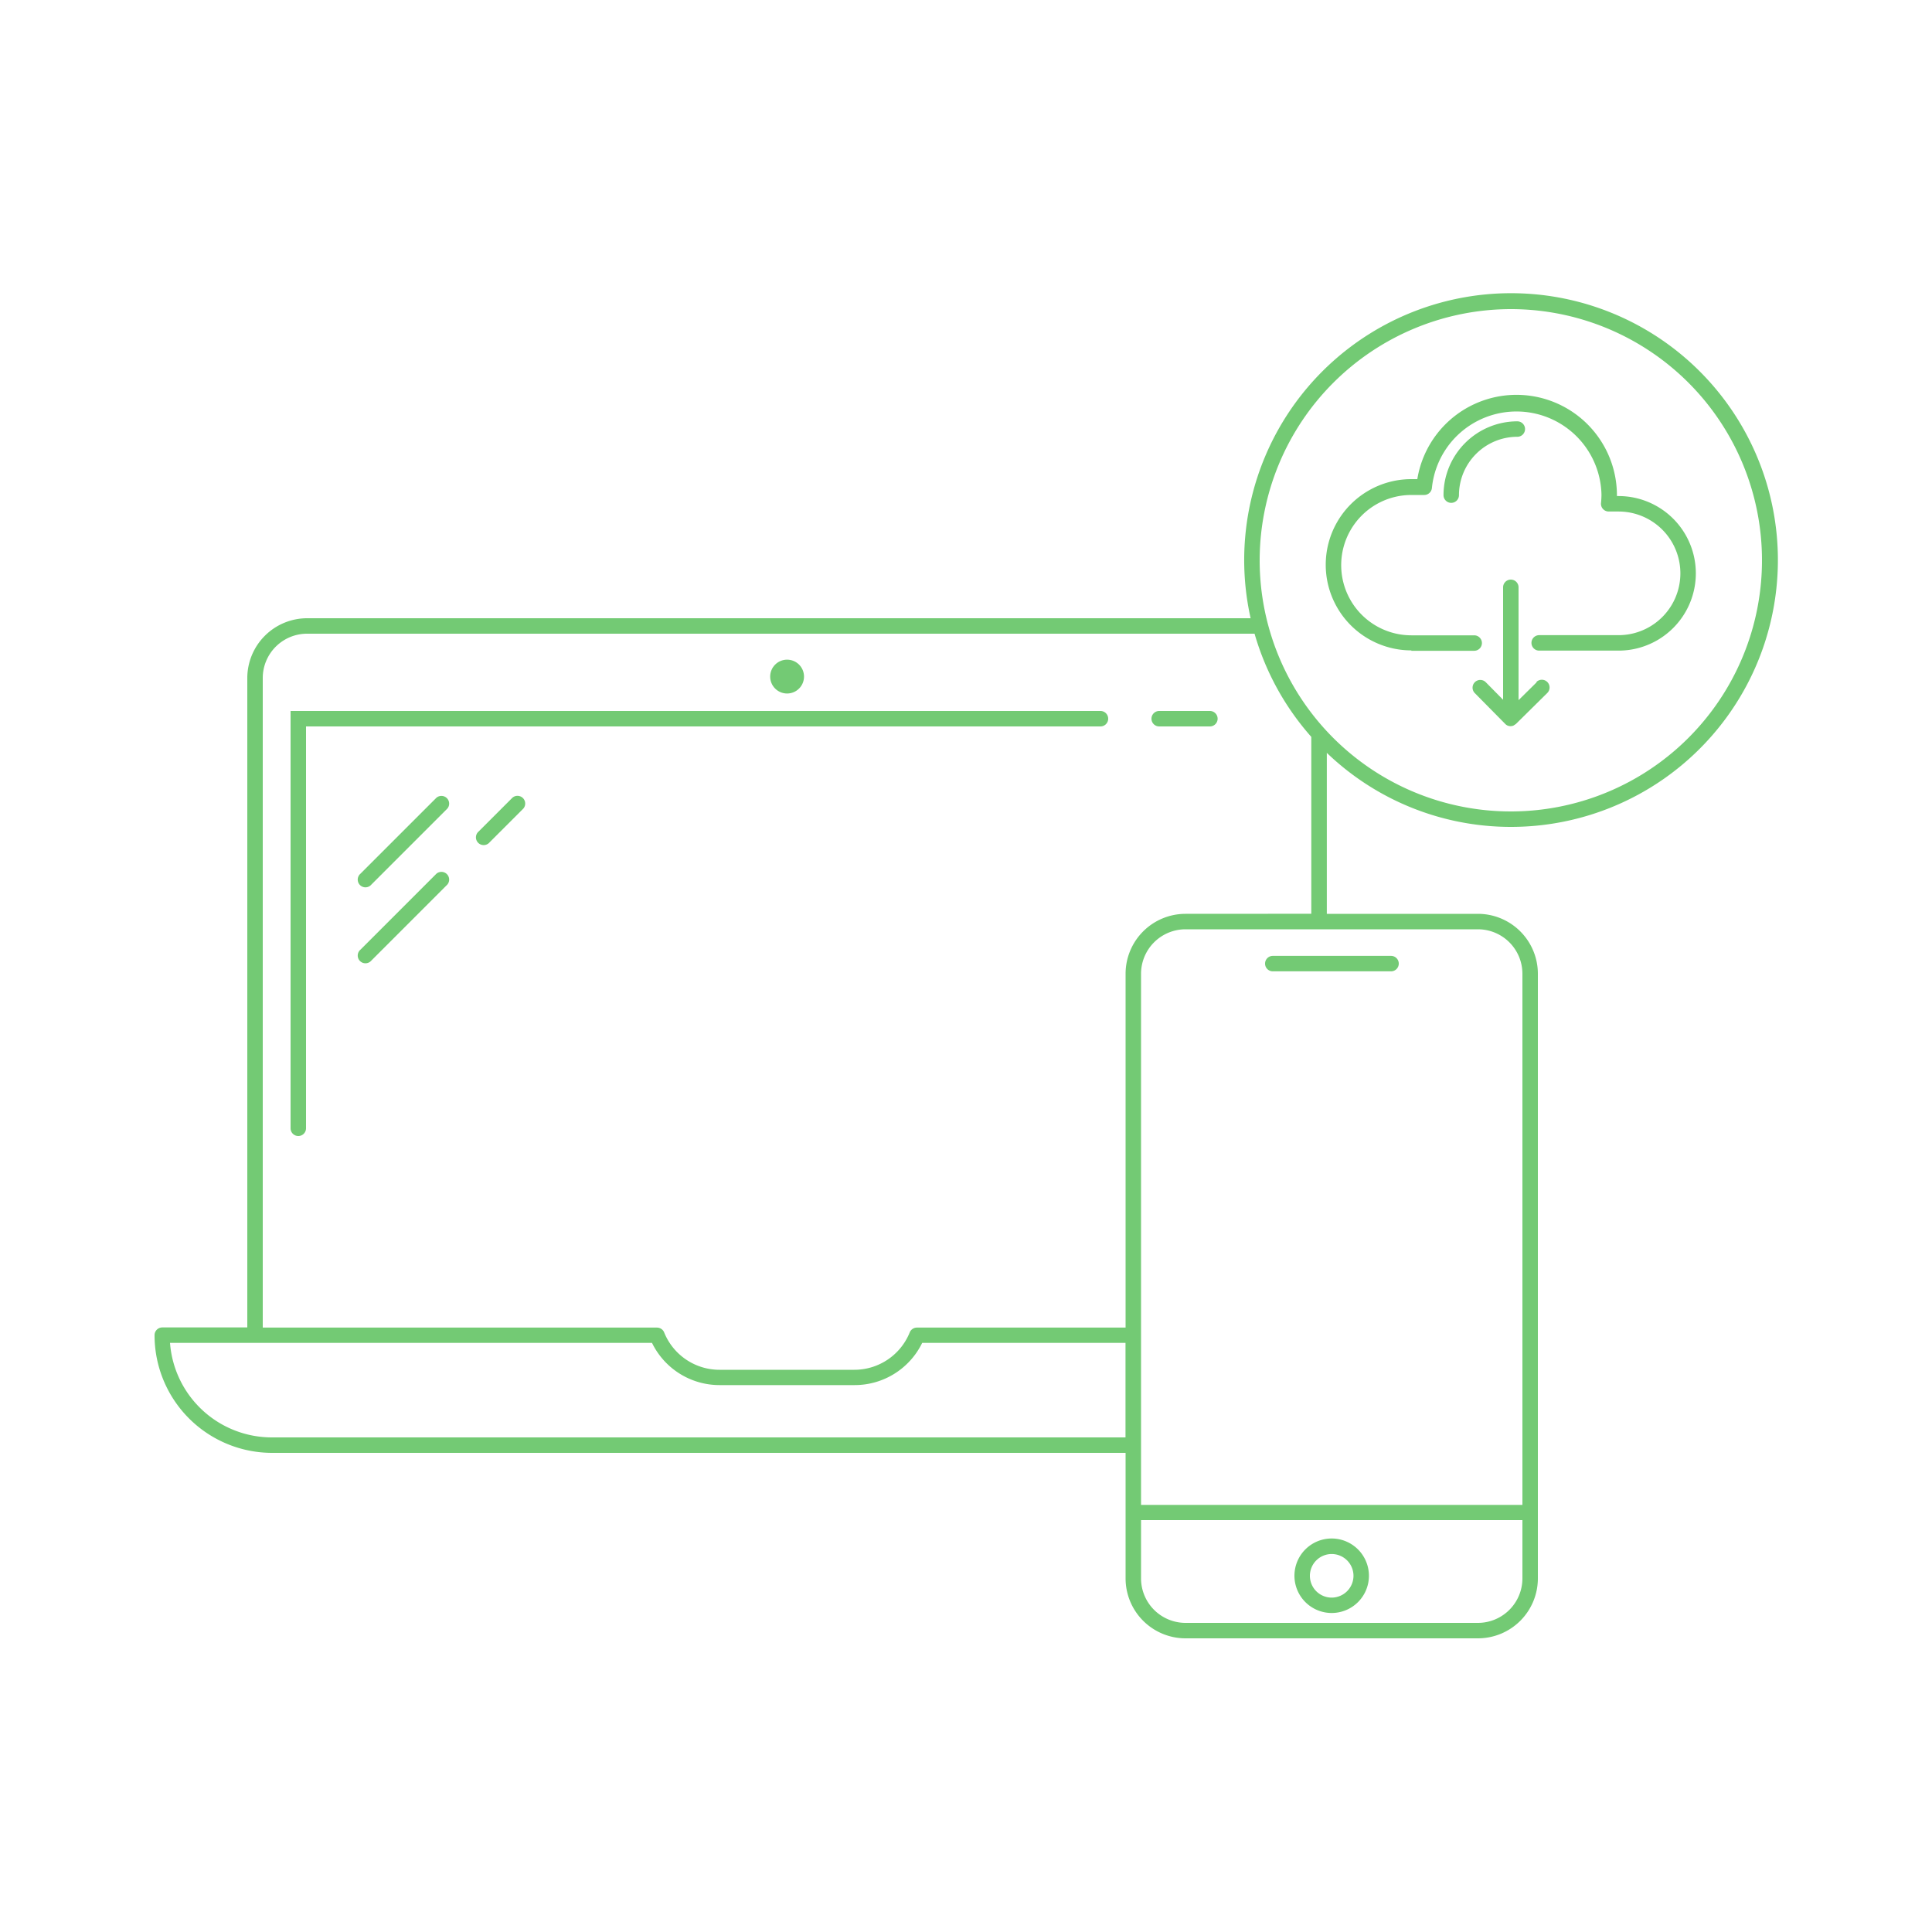 <svg id="Layer_1" data-name="Layer 1" xmlns="http://www.w3.org/2000/svg" viewBox="0 0 250 250"><defs><style>.cls-1{fill:#73ca74}</style></defs><circle class="cls-1" cx="101.85" cy="87.55" r="2.19"/><path class="cls-1" d="M142.4 92H37.6v54a1 1 0 0 0 2 0V94h102.8a1 1 0 0 0 0-2zm14.2 0H150a1 1 0 0 0 0 2h6.56a1 1 0 0 0 0-2z"/><path class="cls-1" d="M56.47 103.23l-9.83 9.83a1 1 0 1 0 1.41 1.41l9.83-9.83a1 1 0 0 0-1.41-1.41zm0 9.83l-9.83 9.83a1 1 0 1 0 1.41 1.41l9.83-9.83a1 1 0 0 0-1.41-1.41zm9.83-9.83l-4.37 4.37a1 1 0 1 0 1.42 1.4l4.37-4.37a1 1 0 0 0-1.41-1.41zm132.55-14.95l-2.35 2.32V76a1 1 0 0 0-2 0v14.55l-2.24-2.27a1 1 0 1 0-1.42 1.41l3.95 4a1 1 0 0 0 .29.2 1 1 0 0 0 .76 0 1 1 0 0 0 .15-.1 1 1 0 0 0 .18-.12l4.05-4a1 1 0 1 0-1.41-1.42z"/><path class="cls-1" d="M182.63 84.21h8.13a1 1 0 0 0 0-2h-8.13a9.08 9.08 0 0 1 0-18.16h1.66a1 1 0 0 0 1-.92 11 11 0 0 1 21.94.85 10.9 10.9 0 0 1-.06 1.11 1 1 0 0 0 1 1.1h1.27a8 8 0 0 1 0 16h-10.27a1 1 0 0 0 0 2h10.27a10 10 0 0 0 0-20h-.21v-.21A13 13 0 0 0 183.4 62h-.77a11.08 11.08 0 0 0 0 22.16z"/><path class="cls-1" d="M197.34 55.52a1 1 0 0 0-1-1 9.56 9.56 0 0 0-9.55 9.55 1 1 0 0 0 2 0 7.56 7.56 0 0 1 7.55-7.55 1 1 0 0 0 1-1zm-32.66 70.17H180a1 1 0 0 0 0-2h-15.3a1 1 0 1 0 0 2zm7.64 73.39a4.82 4.82 0 1 0 4.82 4.82 4.83 4.83 0 0 0-4.82-4.82zm0 7.65a2.82 2.82 0 1 1 2.82-2.82 2.83 2.83 0 0 1-2.82 2.82z"/><path class="cls-1" d="M195.5 107a34.53 34.53 0 1 0-33.67-27H39.76A7.75 7.75 0 0 0 32 87.73v83.95a.91.91 0 0 0 0 .09H21a1 1 0 0 0-1 1A15.22 15.22 0 0 0 35.2 188h110.45v16.29a7.76 7.76 0 0 0 7.75 7.71h37.85a7.76 7.76 0 0 0 7.75-7.75V126a7.76 7.76 0 0 0-7.75-7.75h-19.56V97.42A34.37 34.37 0 0 0 195.5 107zm0-67A32.5 32.5 0 1 1 163 72.49 32.54 32.54 0 0 1 195.5 40zM35.2 186A13.22 13.22 0 0 1 22 173.77h62.37a9.71 9.71 0 0 0 8.74 5.46h17.48a9.71 9.71 0 0 0 8.74-5.46h26.31V186zm156 24h-37.8a5.76 5.76 0 0 1-5.75-5.75v-7.55H197v7.55a5.76 5.76 0 0 1-5.75 5.75zm5.8-84v68.73h-49.35V126a5.76 5.76 0 0 1 5.75-5.75h37.85A5.76 5.76 0 0 1 197 126zm-43.6-7.75a7.76 7.76 0 0 0-7.75 7.75v45.79h-27a1 1 0 0 0-.93.62 7.73 7.73 0 0 1-7.17 4.84H93.11a7.72 7.72 0 0 1-7.17-4.84 1 1 0 0 0-.93-.62H34a.91.91 0 0 0 0-.09V87.73A5.74 5.74 0 0 1 39.76 82h122.58a34.47 34.47 0 0 0 7.34 13.35v22.89z"/></svg>